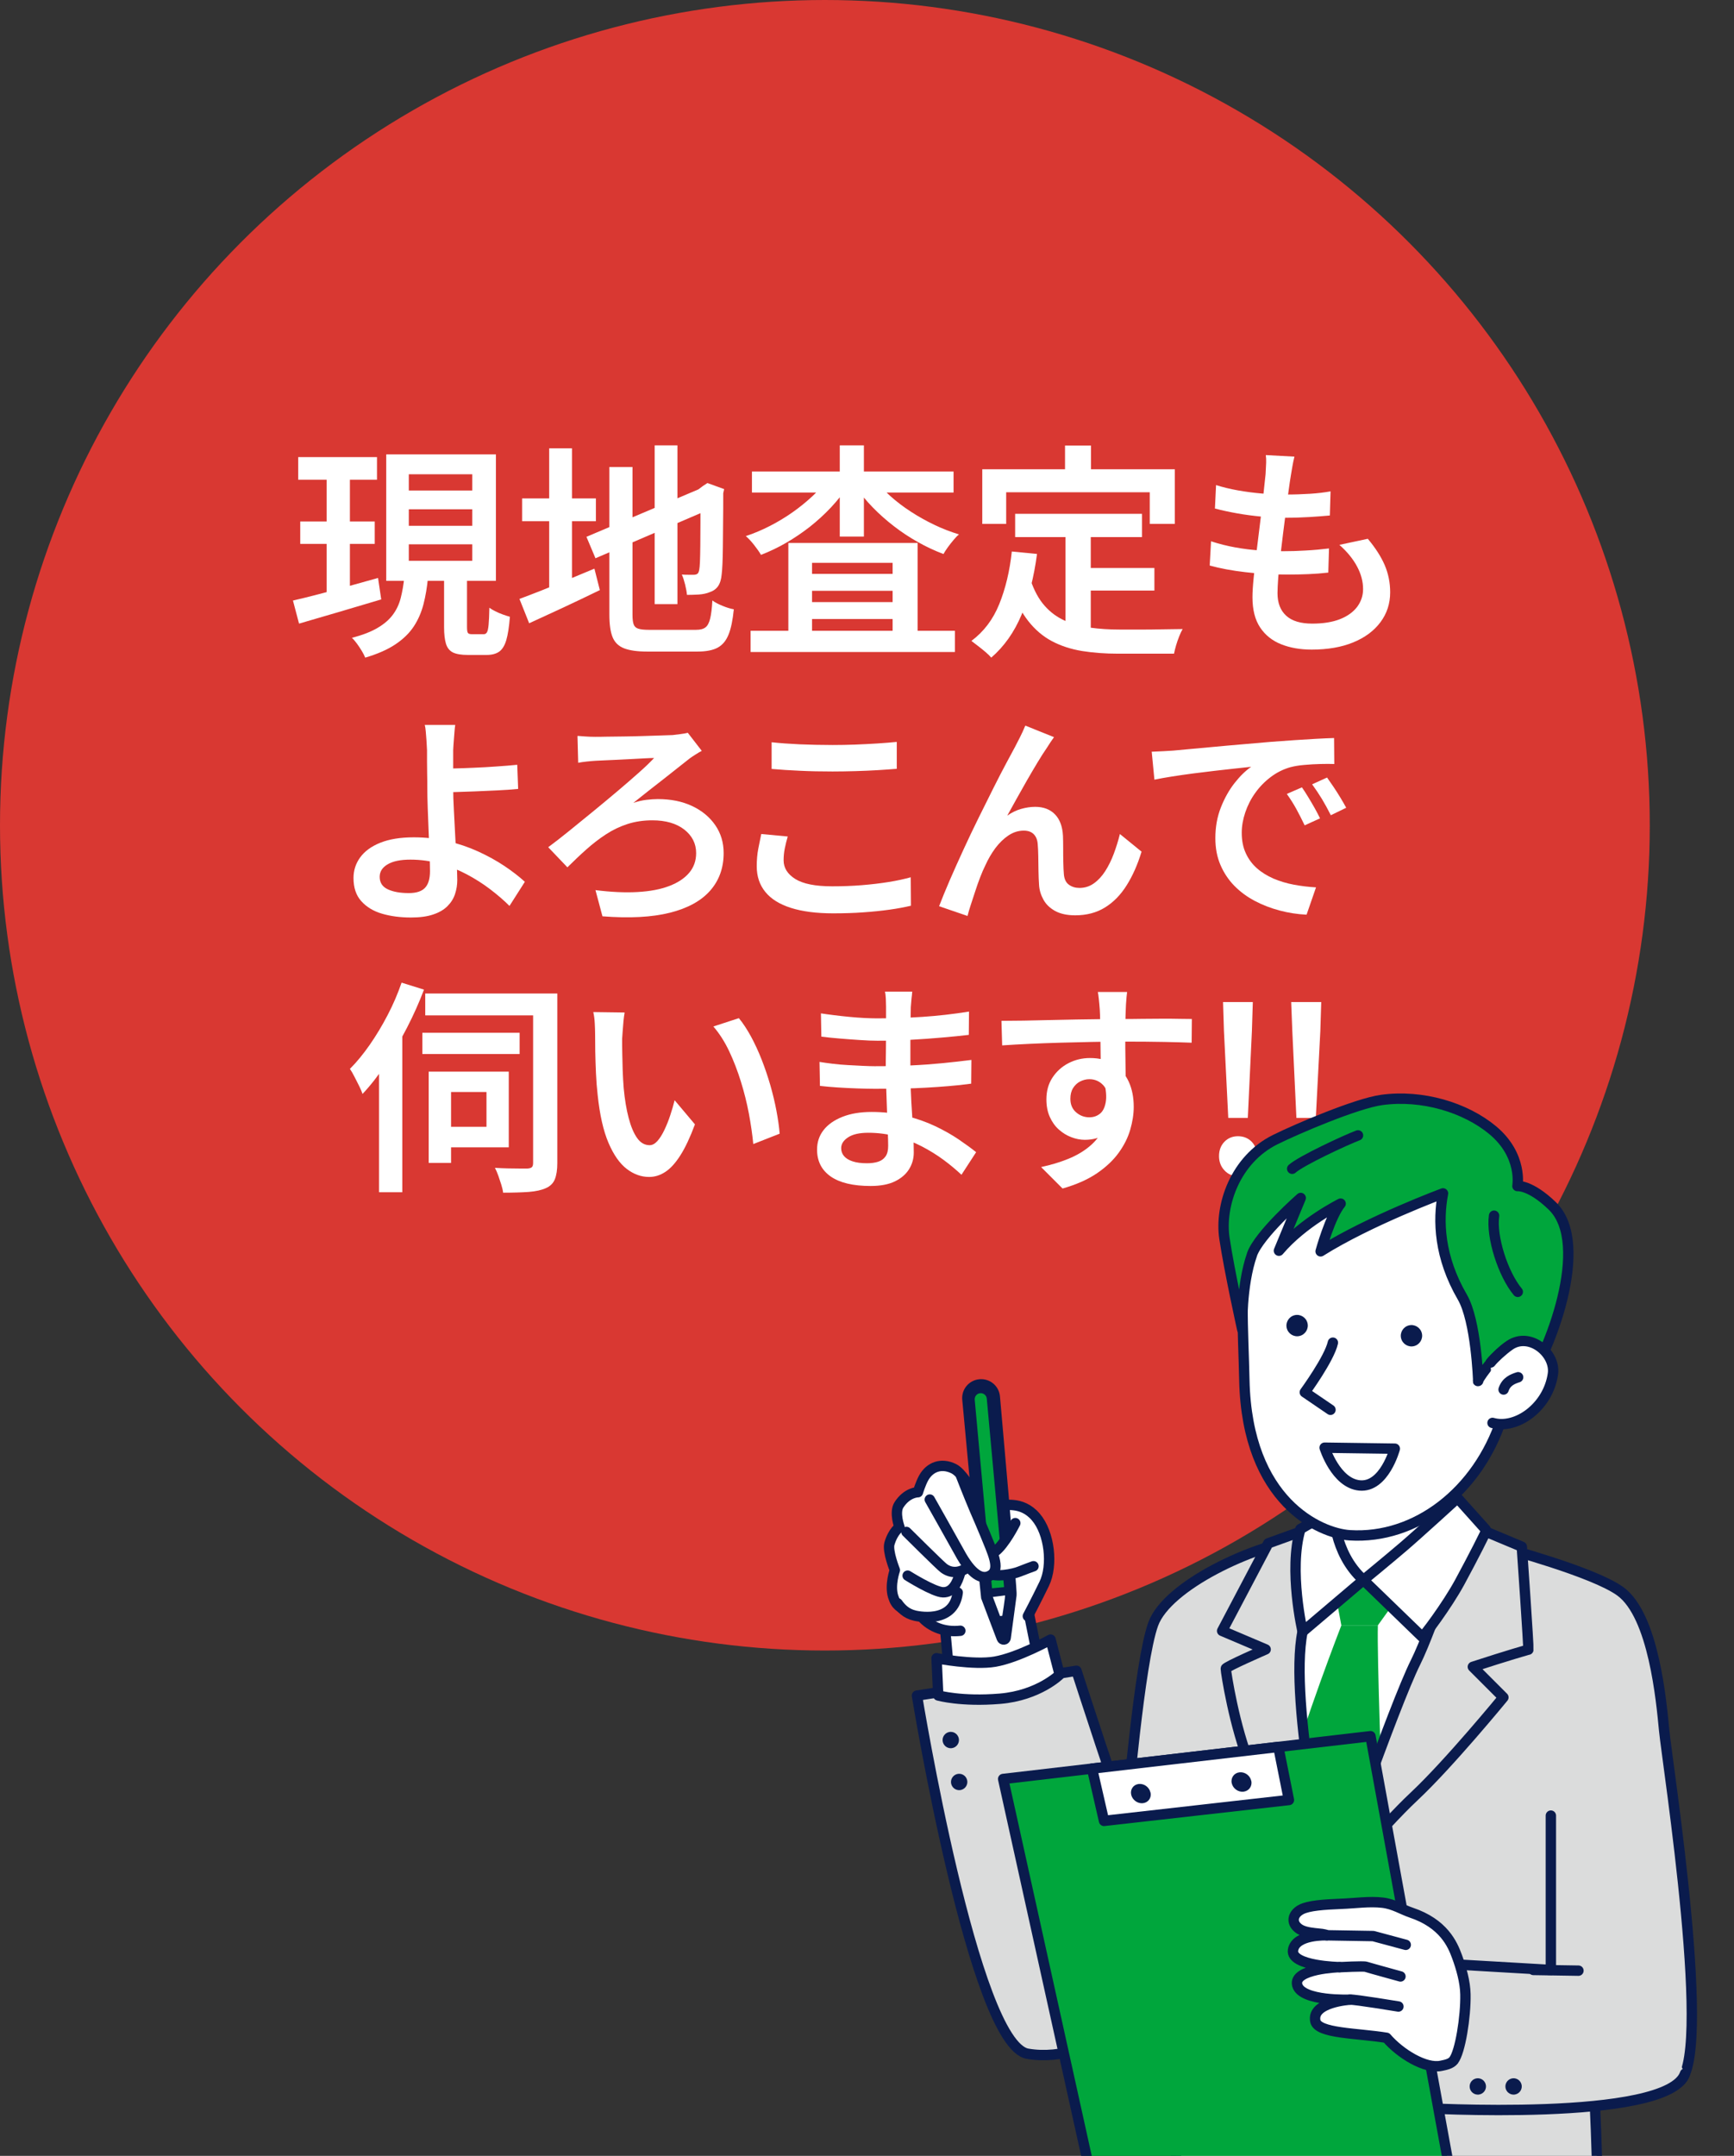 <?xml version="1.0" encoding="UTF-8"?>
<svg id="_レイヤー_2" data-name="レイヤー 2" xmlns="http://www.w3.org/2000/svg" xmlns:xlink="http://www.w3.org/1999/xlink" viewBox="0 0 245.8 305.46">
  <rect x="0" y="0" width="245.8" height="305.46" fill="#333333" stroke="none"/>
  <defs>
    <style>
      .cls-1 {
        fill: #d93832;
      }

      .cls-2, .cls-3 {
        fill: #00a63c;
      }

      .cls-4, .cls-5 {
        stroke: #231815;
      }

      .cls-4, .cls-5, .cls-6, .cls-7, .cls-8, .cls-9, .cls-3 {
        stroke-linecap: round;
        stroke-linejoin: round;
        stroke-width: 1.47px;
      }

      .cls-4, .cls-10, .cls-8 {
        fill: none;
      }

      .cls-11, .cls-5, .cls-6 {
        fill: #fff;
      }

      .cls-6, .cls-12, .cls-7, .cls-8, .cls-9, .cls-3 {
        stroke: #0a1b4d;
      }

      .cls-12 {
        stroke-miterlimit: 10;
        stroke-width: .98px;
      }

      .cls-12, .cls-13 {
        fill: #0a1b4d;
      }

      .cls-7 {
        fill: #dbdcdc;
      }

      .cls-9 {
        fill: #f9be00;
      }

      .cls-14 {
        clip-path: url(#clippath);
      }
    </style>
    <clipPath id="clippath">
      <rect class="cls-10" x="122.11" y="150.34" width="123.69" height="155.12"/>
    </clipPath>
  </defs>
  <g id="contents">
    <circle class="cls-1" cx="116.93" cy="116.93" r="116.93"/>
    <g>
      <path class="cls-11" d="M41.53,85.09c1.02-.23,2.19-.52,3.5-.86,1.31-.34,2.7-.71,4.18-1.12,1.47-.41,2.93-.81,4.38-1.22l.45,3.04c-2.01.6-4.04,1.2-6.1,1.81-2.06.61-3.91,1.15-5.55,1.62l-.86-3.26ZM42.27,64.77h11.17v3.2h-11.17v-3.2ZM42.56,73.89h10.56v3.17h-10.56v-3.17ZM46.3,66.05h3.3v18.82l-3.3.51v-19.33ZM57.31,81.82h3.36c-.13,1.37-.34,2.63-.64,3.79-.3,1.16-.76,2.22-1.39,3.17-.63.95-1.5,1.79-2.61,2.53s-2.53,1.36-4.26,1.87c-.11-.28-.27-.59-.48-.94s-.44-.7-.69-1.04c-.25-.34-.49-.62-.72-.83,1.49-.38,2.71-.85,3.65-1.41.94-.55,1.66-1.18,2.18-1.89s.88-1.49,1.1-2.37c.22-.87.39-1.83.5-2.88ZM54.75,64.38h15.55v17.92h-15.55v-17.92ZM57.95,67.2v2.3h8.99v-2.3h-8.99ZM57.95,72.16v2.34h8.99v-2.34h-8.99ZM57.95,77.12v2.34h8.99v-2.34h-8.99ZM62.94,81.02h3.26v7.81c0,.45.04.73.13.85.08.12.28.18.58.18h1.66c.19,0,.34-.08.45-.26.11-.17.19-.53.24-1.07.05-.54.09-1.35.11-2.42.23.17.52.34.86.51.34.17.69.32,1.06.45s.69.24.99.32c-.11,1.41-.28,2.51-.51,3.3-.23.79-.58,1.34-1.02,1.65-.45.31-1.05.46-1.79.46h-2.62c-.94,0-1.65-.12-2.13-.35-.48-.24-.81-.65-.99-1.23-.18-.59-.27-1.37-.27-2.35v-7.84Z"/>
      <path class="cls-11" d="M73.63,84.86c.87-.32,1.89-.71,3.06-1.17,1.16-.46,2.39-.96,3.68-1.5,1.29-.54,2.59-1.08,3.89-1.62l.77,3.04c-1.71.83-3.44,1.66-5.2,2.48-1.76.82-3.37,1.56-4.82,2.22l-1.38-3.46ZM74.01,70.62h10.46v3.23h-10.46v-3.23ZM77.85,63.52h3.23v21.09h-3.23v-21.09ZM83.13,76.06l16.77-7.1,1.28,2.94-16.77,7.2-1.28-3.04ZM86.4,66.17h3.26v20.93c0,.6.05,1.05.16,1.36.11.31.33.52.67.62.34.11.84.16,1.5.16h6.66c.6,0,1.04-.11,1.34-.34.3-.22.52-.63.67-1.23.15-.6.26-1.46.32-2.59.38.28.87.53,1.46.77.59.24,1.11.4,1.58.48-.15,1.52-.39,2.7-.74,3.57s-.85,1.48-1.54,1.86c-.68.37-1.63.56-2.85.56h-7.17c-1.37,0-2.44-.15-3.23-.45-.79-.3-1.34-.83-1.65-1.58-.31-.76-.46-1.83-.46-3.22v-20.9ZM92.8,63.1h3.23v22.5h-3.23v-22.5ZM99.26,69.34h-.26l.64-.48.64-.42,2.37.86-.13.58c0,1.52,0,2.91-.02,4.18-.01,1.27-.02,2.4-.03,3.38-.01.98-.03,1.8-.06,2.46-.03.66-.07,1.15-.11,1.47-.06.73-.24,1.29-.51,1.68-.28.4-.67.68-1.18.85-.45.19-.98.3-1.58.34-.61.03-1.16.05-1.65.05-.04-.43-.13-.92-.27-1.49-.14-.56-.29-1.03-.46-1.39.3.02.62.03.96.03h.74c.21,0,.38-.05.51-.14.13-.1.21-.29.26-.59.04-.17.07-.54.1-1.1.02-.57.04-1.32.05-2.26.01-.94.02-2.07.02-3.41v-4.59Z"/>
      <path class="cls-11" d="M117.37,67.77l2.82,1.09c-.68,1.05-1.48,2.06-2.4,3.04-.92.98-1.92,1.89-2.99,2.74-1.08.84-2.2,1.6-3.36,2.27-1.16.67-2.35,1.24-3.57,1.71-.23-.41-.56-.87-.98-1.41-.42-.53-.81-.95-1.17-1.25,1.15-.38,2.29-.86,3.42-1.44,1.13-.58,2.21-1.23,3.23-1.95,1.02-.72,1.96-1.49,2.82-2.29.85-.8,1.58-1.64,2.18-2.51ZM106.4,89.37h28.96v3.01h-28.96v-3.01ZM106.59,66.81h28.58v2.98h-28.58v-2.98ZM111.74,76.93h18.34v14.08h-3.55v-11.26h-11.42v11.39h-3.36v-14.21ZM113.37,81.31h14.94v2.4h-14.94v-2.4ZM113.37,85.31h14.94v2.4h-14.94v-2.4ZM119.04,63.1h3.42v12.93h-3.42v-12.93ZM123.97,67.81c.6.85,1.34,1.67,2.22,2.46.88.79,1.85,1.53,2.9,2.21,1.04.68,2.15,1.3,3.31,1.86,1.16.56,2.34,1.01,3.54,1.38-.24.19-.5.46-.78.8-.29.34-.55.68-.8,1.02-.25.34-.45.66-.62.96-1.24-.47-2.45-1.03-3.63-1.7-1.18-.66-2.32-1.41-3.39-2.24-1.08-.83-2.08-1.72-3.01-2.67-.93-.95-1.74-1.95-2.45-2.99l2.72-1.09Z"/>
      <path class="cls-11" d="M143.42,78.14l3.58.35c-.43,3.26-1.16,6.13-2.19,8.61-1.04,2.48-2.47,4.5-4.3,6.08-.17-.21-.43-.47-.78-.77-.35-.3-.71-.59-1.09-.88-.37-.29-.69-.53-.94-.72,1.75-1.3,3.07-3.04,3.95-5.22.88-2.18,1.48-4.66,1.78-7.46ZM139.23,66.49h27.3v7.74h-3.55v-4.48h-20.35v4.48h-3.39v-7.74ZM146.08,82.17c.51,1.51,1.18,2.74,2,3.66.82.93,1.78,1.63,2.86,2.11,1.09.48,2.29.81,3.6.99,1.31.18,2.7.27,4.18.27h3.23c.7,0,1.42,0,2.14-.02.72-.01,1.4-.02,2.03-.03.63-.01,1.14-.02,1.52-.02-.15.26-.31.6-.48,1.02-.17.43-.32.86-.45,1.3-.13.44-.22.83-.29,1.17h-7.9c-1.86,0-3.57-.13-5.14-.38-1.57-.26-2.99-.72-4.26-1.39-1.27-.67-2.4-1.63-3.38-2.88-.98-1.25-1.81-2.86-2.5-4.85l2.82-.96ZM143.9,72.8h17.98v3.3h-17.98v-3.3ZM150.97,63.13h3.68v5.66h-3.68v-5.66ZM151.04,74.65h3.58v15.68l-3.58-.45v-15.23ZM152.86,80.48h10.78v3.2h-10.78v-3.2Z"/>
      <path class="cls-11" d="M171.68,76.7c1.11.36,2.25.65,3.42.86,1.17.21,2.34.36,3.49.43,1.15.07,2.25.11,3.3.11s2.1-.03,3.22-.1c1.12-.06,2.21-.16,3.28-.29l-.1,3.42c-.94.11-1.89.18-2.85.22-.96.04-1.95.06-2.98.06-2.03,0-4-.11-5.92-.34-1.92-.22-3.61-.54-5.06-.94l.19-3.46ZM172.38,68.73c.94.3,1.97.55,3.09.75,1.12.2,2.27.35,3.44.45,1.17.1,2.27.14,3.3.14,1.26,0,2.43-.04,3.52-.11,1.09-.07,2.05-.19,2.88-.34l-.1,3.42c-.98.09-1.96.16-2.93.22-.97.06-2.13.1-3.47.1-1.02,0-2.12-.05-3.28-.16-1.16-.11-2.31-.26-3.44-.46-1.13-.2-2.19-.43-3.17-.69l.16-3.33ZM183.49,64.7c-.13.53-.23,1.01-.3,1.44-.07.43-.14.84-.21,1.25-.08.49-.19,1.16-.3,2.02-.12.85-.25,1.81-.38,2.88-.14,1.07-.28,2.17-.42,3.3-.14,1.13-.27,2.24-.4,3.33-.13,1.09-.22,2.07-.29,2.96-.06.89-.1,1.61-.1,2.16,0,1.39.41,2.45,1.23,3.2.82.75,2.05,1.12,3.7,1.12,1.54,0,2.84-.21,3.9-.62,1.07-.42,1.88-1,2.45-1.74.56-.75.85-1.59.85-2.53,0-1.07-.28-2.13-.85-3.2-.57-1.07-1.4-2.09-2.51-3.07l4.03-.86c1.09,1.3,1.89,2.55,2.4,3.74.51,1.2.77,2.48.77,3.84,0,1.6-.46,3.01-1.38,4.24-.92,1.23-2.2,2.18-3.86,2.86-1.65.68-3.62,1.02-5.9,1.02-1.6,0-3.04-.25-4.3-.75-1.27-.5-2.27-1.3-2.99-2.38-.73-1.09-1.09-2.52-1.09-4.29,0-.66.05-1.55.16-2.66.11-1.11.24-2.32.4-3.65.16-1.32.33-2.67.5-4.05s.33-2.68.46-3.92c.14-1.24.25-2.29.34-3.17.04-.7.07-1.24.08-1.62.01-.37,0-.73-.05-1.07l4.06.22Z"/>
      <path class="cls-11" d="M64.53,102.7c-.04.28-.08.62-.11,1.04-.03.42-.06.85-.1,1.3s-.06.86-.08,1.25v5.38c0,.9.03,1.94.1,3.14.06,1.2.13,2.42.19,3.68.06,1.26.13,2.44.19,3.54.06,1.1.1,1.99.1,2.67s-.11,1.34-.32,1.98c-.21.64-.57,1.21-1.07,1.71s-1.17.9-2.02,1.18c-.84.29-1.89.43-3.15.43-1.52,0-2.89-.18-4.11-.54-1.23-.36-2.21-.96-2.94-1.78-.74-.82-1.1-1.91-1.1-3.28,0-1.07.31-2.04.94-2.91.63-.87,1.58-1.57,2.85-2.08,1.27-.51,2.85-.77,4.75-.77,1.66,0,3.26.18,4.8.54,1.54.36,2.98.85,4.34,1.47,1.35.62,2.59,1.3,3.71,2.05,1.12.75,2.08,1.49,2.9,2.24l-2.18,3.42c-.79-.79-1.7-1.57-2.72-2.35-1.02-.78-2.14-1.49-3.34-2.13-1.21-.64-2.48-1.15-3.82-1.52-1.34-.37-2.73-.56-4.16-.56s-2.46.22-3.22.66c-.76.44-1.14,1.03-1.14,1.78,0,.81.38,1.4,1.14,1.76.76.36,1.75.54,2.99.54,1.07,0,1.83-.25,2.3-.75.47-.5.7-1.28.7-2.35,0-.58-.02-1.36-.06-2.35-.04-.99-.09-2.07-.13-3.23-.04-1.16-.09-2.29-.13-3.38-.04-1.09-.06-2.03-.06-2.82,0-.64,0-1.28-.02-1.92-.01-.64-.02-1.26-.02-1.87v-1.58c-.02-.49-.05-.97-.08-1.42-.03-.46-.06-.87-.1-1.25-.03-.37-.08-.68-.14-.91h4.32ZM62.28,108.91c.49,0,1.17-.01,2.05-.03.87-.02,1.83-.05,2.88-.1,1.04-.04,2.1-.1,3.17-.18,1.07-.07,2.05-.15,2.94-.24l.13,3.42c-.9.09-1.88.16-2.96.21-1.08.05-2.14.1-3.18.14-1.05.04-2.01.07-2.9.1-.89.02-1.58.03-2.1.03l-.03-3.36Z"/>
      <path class="cls-11" d="M81.9,104.27c.28.02.63.05,1.07.08.44.03.91.05,1.42.05.34,0,.87,0,1.58-.02.71-.01,1.52-.02,2.42-.03.9-.01,1.8-.03,2.72-.06.92-.03,1.75-.06,2.51-.08.76-.02,1.34-.04,1.74-.06.34-.04.71-.09,1.12-.14.4-.05.75-.11,1.02-.18l1.98,2.56c-.26.13-.54.29-.86.5-.32.2-.59.38-.8.53-.49.38-1.06.83-1.7,1.34s-1.32,1.05-2.05,1.62c-.73.57-1.45,1.13-2.18,1.7-.73.57-1.43,1.13-2.11,1.68.62-.21,1.23-.36,1.84-.43.61-.07,1.15-.11,1.62-.11,1.86,0,3.48.33,4.88.99,1.4.66,2.49,1.57,3.28,2.72.79,1.15,1.18,2.46,1.18,3.94,0,2.09-.63,3.86-1.9,5.31-1.27,1.45-3.17,2.5-5.71,3.14-2.54.64-5.73.81-9.57.51l-.99-3.71c2.22.28,4.21.37,5.97.27,1.76-.1,3.25-.38,4.48-.85,1.23-.47,2.17-1.09,2.83-1.87.66-.78.99-1.71.99-2.8,0-1.34-.56-2.45-1.68-3.33-1.12-.87-2.63-1.31-4.53-1.31-1.28,0-2.46.18-3.54.53-1.08.35-2.09.84-3.04,1.46-.95.62-1.87,1.33-2.77,2.13-.9.8-1.79,1.65-2.69,2.54l-2.72-2.85c.9-.66,1.9-1.44,3.01-2.34,1.11-.9,2.26-1.83,3.44-2.8,1.18-.97,2.34-1.93,3.46-2.88,1.12-.95,2.13-1.82,3.02-2.62.9-.8,1.59-1.47,2.08-2-.34,0-.79.02-1.36.05-.57.03-1.18.06-1.86.1-.67.03-1.33.06-1.97.1-.64.03-1.23.06-1.76.08-.53.02-.96.04-1.28.06-.38.02-.82.06-1.3.11-.48.05-.89.11-1.23.18l-.1-3.78Z"/>
      <path class="cls-11" d="M111.66,118.54c-.17.58-.31,1.14-.42,1.7-.11.55-.16,1.11-.16,1.66,0,1.07.55,1.95,1.65,2.64,1.1.69,2.84,1.04,5.23,1.04,1.45,0,2.85-.05,4.21-.16,1.35-.11,2.62-.26,3.81-.45,1.18-.19,2.22-.42,3.12-.67l.03,4.03c-.88.21-1.89.4-3.04.56-1.15.16-2.4.29-3.74.38-1.34.1-2.76.14-4.26.14-2.37,0-4.36-.26-5.97-.77-1.61-.51-2.82-1.26-3.63-2.26-.81-.99-1.22-2.2-1.22-3.63,0-.9.07-1.73.22-2.5.15-.77.29-1.46.42-2.08l3.74.35ZM109.39,105.17c1.17.13,2.49.22,3.95.29,1.46.06,3.02.1,4.69.1,1.05,0,2.11-.02,3.2-.06,1.09-.04,2.14-.1,3.15-.16,1.01-.06,1.92-.14,2.74-.22v3.81c-.75.06-1.63.13-2.66.19s-2.1.11-3.22.14-2.19.05-3.22.05c-1.64,0-3.17-.03-4.59-.1-1.42-.06-2.77-.15-4.05-.26v-3.78Z"/>
      <path class="cls-11" d="M149.42,104.43c-.15.21-.31.45-.5.72-.18.27-.36.54-.53.82-.38.55-.82,1.23-1.3,2.03-.48.8-.98,1.64-1.49,2.53-.51.89-1.01,1.77-1.49,2.64-.48.88-.92,1.68-1.33,2.4.64-.45,1.3-.77,1.98-.96.68-.19,1.34-.29,1.98-.29,1.17,0,2.11.35,2.8,1.06.69.7,1.07,1.72,1.14,3.04.02.51.03,1.11.03,1.79s0,1.35.02,2c.01.65.04,1.21.08,1.68.06.68.3,1.17.72,1.47.42.3.91.45,1.49.45.75,0,1.42-.21,2.03-.64.61-.43,1.15-1.01,1.62-1.74.47-.74.88-1.56,1.22-2.48.34-.92.63-1.84.86-2.78l3.07,2.5c-.55,1.81-1.25,3.4-2.1,4.75-.84,1.35-1.87,2.41-3.07,3.15-1.21.75-2.62,1.12-4.24,1.12-1.15,0-2.1-.21-2.85-.62-.75-.42-1.3-.95-1.66-1.62-.36-.66-.57-1.35-.61-2.08-.04-.6-.07-1.25-.08-1.97-.01-.71-.02-1.41-.03-2.08-.01-.67-.04-1.24-.08-1.71-.04-.6-.23-1.07-.56-1.41-.33-.34-.81-.51-1.42-.51-.77,0-1.49.23-2.18.69-.68.46-1.3,1.06-1.86,1.81-.55.75-1.02,1.56-1.41,2.43-.23.47-.48,1.02-.72,1.66-.25.64-.48,1.3-.7,1.98-.22.68-.44,1.33-.64,1.95-.2.62-.36,1.14-.46,1.57l-4.03-1.38c.41-1.07.91-2.29,1.5-3.66.6-1.38,1.25-2.83,1.95-4.35.7-1.53,1.42-3.03,2.16-4.53.74-1.49,1.44-2.91,2.11-4.24.67-1.33,1.27-2.5,1.81-3.5.53-1,.94-1.76,1.22-2.27.21-.41.45-.86.7-1.36.26-.5.51-1.06.77-1.68l4.06,1.63Z"/>
      <path class="cls-11" d="M163.25,106.51c.62-.02,1.21-.05,1.76-.08.55-.03.99-.06,1.31-.08.62-.06,1.41-.14,2.37-.22.96-.08,2.05-.19,3.28-.3,1.23-.12,2.53-.23,3.92-.35,1.39-.12,2.82-.24,4.29-.37,1.13-.08,2.24-.17,3.33-.24,1.09-.07,2.11-.14,3.07-.19.96-.05,1.8-.09,2.53-.11l.03,3.68c-.58-.02-1.24-.02-2,0-.76.02-1.5.06-2.24.13-.74.06-1.39.17-1.97.32-1,.28-1.93.74-2.78,1.38-.85.64-1.59,1.39-2.21,2.26-.62.86-1.09,1.79-1.42,2.77-.33.98-.5,1.94-.5,2.88,0,1.11.19,2.08.58,2.91.38.83.91,1.54,1.58,2.13.67.59,1.46,1.07,2.35,1.46.9.38,1.86.67,2.88.86,1.02.19,2.07.32,3.14.38l-1.34,3.87c-1.3-.06-2.58-.26-3.82-.59-1.25-.33-2.42-.78-3.52-1.36-1.1-.58-2.06-1.29-2.9-2.14-.83-.85-1.49-1.84-1.97-2.96-.48-1.12-.72-2.38-.72-3.79,0-1.58.26-3.03.78-4.35.52-1.32,1.17-2.48,1.95-3.47.78-.99,1.56-1.75,2.35-2.29-.62.06-1.37.14-2.26.24-.89.1-1.84.2-2.86.32-1.02.12-2.06.25-3.1.38-1.05.14-2.04.28-2.99.43-.95.15-1.79.3-2.51.45l-.38-3.94ZM184.56,111.57c.26.36.54.81.86,1.33.32.52.63,1.05.93,1.58.3.53.55,1.02.77,1.47l-2.18.99c-.41-.85-.81-1.64-1.2-2.35-.39-.71-.84-1.41-1.33-2.1l2.14-.93ZM188.11,110.16c.26.36.55.8.9,1.3.34.5.67,1.02.99,1.55.32.53.6,1.01.83,1.44l-2.18,1.06c-.43-.85-.85-1.62-1.26-2.3-.42-.68-.88-1.38-1.39-2.08l2.11-.96Z"/>
      <path class="cls-11" d="M56.93,139.23l3.17.99c-.68,1.81-1.49,3.62-2.42,5.42-.93,1.8-1.92,3.51-2.98,5.12-1.06,1.61-2.16,3.02-3.31,4.24-.09-.28-.24-.64-.46-1.09-.22-.45-.45-.9-.69-1.36-.23-.46-.45-.83-.64-1.1.98-.98,1.92-2.13,2.83-3.44.91-1.31,1.75-2.71,2.53-4.21.78-1.49,1.43-3.02,1.97-4.58ZM53.73,147.9l3.3-3.39v24.42h-3.3v-21.02ZM59.87,146.33h13.79v3.01h-13.79v-3.01ZM60.28,140.77h16.9v3.1h-16.9v-3.1ZM60.77,151.84h3.17v12.93h-3.17v-12.93ZM62.62,151.84h9.5v10.72h-9.5v-2.91h6.34v-4.93h-6.34v-2.88ZM75.58,140.77h3.42v24.03c0,.96-.12,1.72-.35,2.29-.23.57-.66.99-1.28,1.26-.62.28-1.42.45-2.4.53-.98.07-2.2.11-3.65.11-.04-.34-.13-.72-.26-1.14s-.27-.84-.42-1.26-.31-.8-.48-1.12c.66.04,1.3.07,1.92.08.62.01,1.17.02,1.65.02h1.04c.3-.02.51-.09.62-.19.12-.11.18-.31.18-.61v-24Z"/>
      <path class="cls-11" d="M88.54,143.49c-.06.34-.12.74-.16,1.2-.04.46-.08.91-.11,1.36s-.06.82-.08,1.12c0,.68,0,1.41.02,2.19.01.78.03,1.57.06,2.38.03.81.08,1.62.14,2.43.15,1.6.38,3.01.7,4.22.32,1.22.72,2.17,1.2,2.85.48.68,1.07,1.02,1.78,1.02.38,0,.75-.2,1.1-.59.35-.39.68-.92.99-1.57.31-.65.59-1.34.83-2.08.25-.74.45-1.45.62-2.13l2.88,3.42c-.68,1.83-1.37,3.3-2.06,4.38-.69,1.09-1.4,1.87-2.13,2.35-.73.48-1.49.72-2.3.72-1.13,0-2.19-.38-3.18-1.14-.99-.76-1.85-1.98-2.58-3.68-.73-1.7-1.24-3.96-1.54-6.8-.11-.96-.19-1.98-.24-3.07-.05-1.09-.08-2.12-.1-3.1-.01-.98-.02-1.79-.02-2.43,0-.43-.02-.94-.05-1.54-.03-.6-.1-1.13-.21-1.6l4.42.06ZM104.73,144.25c.6.73,1.17,1.6,1.73,2.62.55,1.02,1.06,2.12,1.52,3.3.46,1.17.86,2.37,1.22,3.6.35,1.23.64,2.43.86,3.6.22,1.17.38,2.26.46,3.26l-3.74,1.47c-.13-1.34-.34-2.78-.62-4.3-.29-1.53-.67-3.05-1.14-4.56-.47-1.51-1.02-2.95-1.66-4.3-.64-1.35-1.39-2.52-2.24-3.5l3.62-1.18Z"/>
      <path class="cls-11" d="M129.31,140.48c-.02.3-.05.64-.1,1.01-.04.37-.07.77-.1,1.2,0,.41-.01.96-.03,1.65-.02.69-.03,1.46-.03,2.29v4.77c0,.94.02,1.97.06,3.09.04,1.12.1,2.24.18,3.36.07,1.12.13,2.16.18,3.1.04.95.06,1.73.06,2.35,0,.85-.22,1.64-.66,2.35-.44.71-1.1,1.29-2,1.73-.9.44-2.05.66-3.46.66-2.48,0-4.36-.45-5.65-1.34-1.29-.9-1.94-2.17-1.94-3.81,0-1.07.31-1.99.93-2.78.62-.79,1.51-1.41,2.67-1.87,1.16-.46,2.54-.69,4.14-.69,1.73,0,3.35.19,4.86.56,1.51.37,2.9.86,4.16,1.46,1.26.6,2.37,1.23,3.34,1.89.97.66,1.79,1.26,2.45,1.79l-2.08,3.2c-.75-.7-1.59-1.41-2.54-2.11-.95-.7-1.98-1.34-3.1-1.92-1.12-.58-2.31-1.04-3.57-1.39-1.26-.35-2.59-.53-4-.53-1.24,0-2.19.21-2.85.64-.66.43-.99.94-.99,1.54,0,.43.13.8.4,1.12.27.32.67.57,1.22.75.54.18,1.22.27,2.03.27.6,0,1.12-.07,1.57-.21.45-.14.8-.39,1.06-.75.26-.36.38-.86.38-1.5,0-.51-.02-1.22-.06-2.13-.04-.91-.08-1.9-.11-2.98-.03-1.08-.07-2.13-.11-3.17-.04-1.03-.06-1.93-.06-2.67s0-1.54.02-2.37c.01-.83.02-1.65.02-2.45v-3.98c0-.3-.01-.66-.03-1.09-.02-.43-.06-.77-.13-1.02h3.87ZM116.16,150.46c.53.09,1.15.17,1.86.26.7.09,1.43.15,2.18.19.75.04,1.45.08,2.11.11.66.03,1.22.05,1.66.05,1.86,0,3.57-.04,5.14-.11,1.57-.07,3.06-.18,4.48-.32,1.42-.14,2.79-.29,4.11-.46l-.03,3.36c-1.09.15-2.15.27-3.2.35-1.05.09-2.1.16-3.17.22-1.07.06-2.2.11-3.41.13-1.21.02-2.52.03-3.95.03-.64,0-1.43-.02-2.37-.05-.94-.03-1.88-.08-2.83-.14s-1.79-.14-2.51-.22l-.06-3.39ZM116.35,143.58c.55.09,1.18.17,1.89.26.7.09,1.43.17,2.18.24.75.07,1.46.13,2.13.16.67.03,1.26.05,1.78.05,2.13,0,4.27-.07,6.42-.21,2.14-.14,4.35-.39,6.61-.75l-.03,3.3c-1.11.13-2.37.26-3.79.38-1.42.13-2.91.23-4.48.32-1.57.09-3.13.13-4.69.13-.68,0-1.52-.03-2.5-.1-.98-.06-1.96-.14-2.94-.22-.98-.08-1.81-.17-2.5-.26l-.06-3.3Z"/>
      <path class="cls-11" d="M141.98,144.64c.94,0,1.99-.01,3.15-.03,1.16-.02,2.39-.05,3.68-.08,1.29-.03,2.57-.06,3.84-.08,1.27-.02,2.46-.04,3.58-.05,1.12-.01,2.12-.02,2.99-.02s1.76,0,2.72-.02c.96-.01,1.89-.02,2.8-.02s1.73,0,2.48.02c.75.01,1.32.02,1.73.02l-.03,3.36c-.96-.04-2.25-.08-3.86-.11-1.61-.03-3.59-.05-5.94-.05-1.43,0-2.9.02-4.4.05s-3,.07-4.48.11c-1.48.04-2.91.1-4.29.16s-2.67.14-3.89.22l-.1-3.49ZM159.17,154.08c0,1.64-.21,3.01-.64,4.11-.43,1.1-1.04,1.93-1.82,2.48-.79.55-1.77.83-2.94.83-.62,0-1.25-.12-1.9-.37-.65-.24-1.24-.61-1.78-1.09s-.96-1.08-1.28-1.79c-.32-.71-.48-1.54-.48-2.48,0-1.17.28-2.2.85-3.07.57-.87,1.32-1.56,2.26-2.05.94-.49,1.96-.74,3.07-.74,1.37,0,2.51.3,3.42.91s1.61,1.43,2.08,2.46c.47,1.04.7,2.21.7,3.54,0,1.05-.17,2.13-.5,3.26-.33,1.13-.88,2.22-1.65,3.28-.77,1.06-1.8,2.02-3.09,2.9-1.29.87-2.91,1.59-4.85,2.14l-3.04-3.04c1.39-.3,2.66-.68,3.82-1.15,1.16-.47,2.18-1.06,3.04-1.78.86-.71,1.53-1.57,2-2.58.47-1,.7-2.2.7-3.58,0-1.15-.26-2-.78-2.54-.52-.54-1.17-.82-1.94-.82-.45,0-.88.11-1.3.32-.42.21-.75.53-1.01.94-.26.42-.38.92-.38,1.52,0,.81.27,1.45.82,1.92.54.47,1.17.7,1.87.7.58,0,1.07-.17,1.49-.5.42-.33.69-.87.83-1.63.14-.76.06-1.74-.24-2.96l2.66.83ZM159.77,140.54c-.02.15-.05.4-.08.75-.03.35-.06.7-.08,1.04-.02.34-.03.59-.03.74-.02.43-.04,1-.05,1.71-.01.72-.02,1.5-.02,2.37s0,1.73.02,2.61c.01.88.02,1.7.03,2.46.01.77.02,1.41.02,1.92l-3.55-1.31v-1.54c0-.66,0-1.39-.02-2.19-.01-.8-.02-1.59-.03-2.38-.01-.79-.02-1.5-.03-2.14-.01-.64-.03-1.13-.05-1.47-.04-.58-.09-1.1-.14-1.58s-.1-.8-.14-.98h4.16Z"/>
      <path class="cls-11" d="M175.49,166.65c-.77,0-1.41-.27-1.92-.82-.51-.54-.77-1.22-.77-2.03s.26-1.51.77-2.03c.51-.52,1.15-.78,1.92-.78s1.43.26,1.94.78c.5.52.75,1.2.75,2.03s-.25,1.49-.75,2.03c-.5.54-1.15.82-1.94.82ZM174.11,158.4l-.61-12.29-.13-4.13h4.22l-.13,4.13-.58,12.29h-2.78ZM185.18,166.65c-.77,0-1.41-.27-1.94-.82-.52-.54-.78-1.22-.78-2.03s.26-1.51.78-2.03c.52-.52,1.17-.78,1.94-.78s1.41.26,1.92.78c.51.52.77,1.2.77,2.03s-.26,1.49-.77,2.03c-.51.54-1.15.82-1.92.82ZM183.77,158.4l-.58-12.29-.16-4.13h4.26l-.13,4.13-.64,12.29h-2.75Z"/>
    </g>
    <g class="cls-14">
      <g>
        <path class="cls-7" d="M165.53,282.61s.66,7.11.67,10.18c.02,5.38,1.44,28.38.97,29.3-.46.92,18.26.27,27.72,0,17.8-.51,31.97,0,31.97,0,0,0-.65-23.58-.83-24.27,6.26-2.05,11.27-2.55,11.77-2.75,5.3-2.13-1.45-45.2-1.9-49.88-.4-4.15-1.48-16.27-6.22-19.72-3.84-2.79-16.67-6.16-16.6-6.21,1.01-.74-16.53-2.34-28.95-1.02-6.17.65-18.68,6.34-20.67,11.9-1.99,5.55-3.66,26.53-3.86,27.1-.19.58-7.01-20.51-7.01-20.51l-22.61,3.52s8.08,49.42,15.68,50.74c9.72,1.69,19.86-8.39,19.86-8.39Z"/>
        <path class="cls-5" d="M204.41,203.16s-.8,11.29,2.2,15.9c3,4.61,2.74,4.52,2.74,4.52,0,0-12.48,15.43-18.61,14.61-8-1.08-9.23-13.84-9.23-13.84,0,0,3.56.63,6.79-5.6,3.23-6.23.94-14.54.94-14.54"/>
        <path class="cls-11" d="M181.63,222.01s30.71,2.81,29.79,2.5c-.92-.31-22.91,43.25-22.91,43.25,0,0-11.75-21.82-10.3-27.25,1.45-5.44,4.42-16.38,3.42-18.49Z"/>
        <path class="cls-4" d="M206.65,221.9s-5.46,25.14-10.76,31.37c-5.3,6.23-8.76,11.38-8.76,11.38-6.69-15.68-2.11-43.46-1.92-43.44"/>
        <polygon class="cls-2" points="188.88 223.55 199.71 224.18 195.31 230.3 190.14 230.3 188.88 223.55"/>
        <path class="cls-2" d="M190.14,230.3s-5.49,14.12-7.53,22.12l5.49,13.65,7.85-10.83s-.78-20.87-.63-24.95h-5.18Z"/>
        <path class="cls-7" d="M216.65,233.74c.07-.32-.93-14.59-.93-14.59l-7.86-3.29s-4.67,14.6-7.2,19.67c-3.06,6.12-12.15,32.22-12.15,32.22,0,0,7.07-8.65,11.99-13.26,4.92-4.61,12.61-13.99,12.61-13.99l-4.33-4.33c4.87-1.59,7.86-2.44,7.86-2.44Z"/>
        <path class="cls-7" d="M184.64,231.19c1.32-6.46,3.66-15.59,3.66-15.59l-8.52,3.07-6.54,12.41,6.17,2.62s-5.65,2.46-5.65,2.72c0,.46,1.2,8.27,3.5,13.81,2.31,5.54,11.24,17.53,11.24,17.53,0,0-5.91-26.56-3.86-36.57Z"/>
        <path class="cls-6" d="M184.33,216.65l4.71-2.72s-.1,6.07,4.24,9.94l-8.63,7.32s-2.04-8.73-.31-14.54Z"/>
        <path class="cls-6" d="M193.27,223.87l8.32,8.05c.16.07,3.55-4.46,5.33-7.74,1.85-3.41,3.86-7.36,3.77-7.37l-4.08-4.55s-5.49,5.02-7.69,6.9c-2.2,1.88-5.65,4.71-5.65,4.71Z"/>
        <path class="cls-7" d="M219.84,257.25v21.87l-18.28-1.06s1.9,6.23,1.73,9.6c-.32,6.45-2.26,11-2.26,11,0,0,35.5,2.13,37.83-4.86"/>
        <path class="cls-13" d="M135.93,246.43c.06.64-.4,1.2-1.04,1.27-.64.06-1.2-.4-1.27-1.04-.06-.64.4-1.2,1.04-1.27.64-.06,1.2.4,1.27,1.04Z"/>
        <path class="cls-13" d="M210.64,295.51c.06.64-.4,1.2-1.04,1.27-.64.06-1.2-.4-1.27-1.04-.06-.64.4-1.2,1.04-1.27.64-.06,1.2.4,1.27,1.04Z"/>
        <path class="cls-13" d="M215.71,295.51c.06.64-.4,1.2-1.04,1.27-.64.06-1.2-.4-1.27-1.04-.06-.64.4-1.2,1.04-1.27.64-.06,1.2.4,1.27,1.04Z"/>
        <path class="cls-13" d="M137.12,252.37c.06.64-.4,1.2-1.04,1.27-.64.06-1.2-.4-1.27-1.04-.06-.64.4-1.2,1.04-1.27.64-.06,1.2.4,1.27,1.04Z"/>
        <line class="cls-9" x1="217.36" y1="279.12" x2="223.75" y2="279.22"/>
        <path class="cls-6" d="M176.88,175.57c-1.23,4.6-.63,13.36-.49,19.95.36,17.3,10.81,21.75,14.94,22.01,9.38.59,18.14-6.22,21.52-16.46,1.76-5.32,4.04-14.39,2.61-20.68-1.43-6.29-12.62-17.11-22.43-15.15-9.81,1.96-13.94,2.02-16.16,10.33Z"/>
        <path class="cls-6" d="M197.72,205.26s-1.49,5.54-4.99,5.21c-3.38-.32-4.96-5.35-4.96-5.35l9.95.14Z"/>
        <path class="cls-6" d="M188.6,199.75l-3.64-2.48s3.48-4.76,3.98-7.03"/>
        <path class="cls-13" d="M201.55,188.9c.2.81-.3,1.63-1.11,1.83s-1.63-.3-1.83-1.11c-.2-.81.3-1.63,1.11-1.83.81-.2,1.63.3,1.83,1.11Z"/>
        <path class="cls-13" d="M185.34,187.46c.2.81-.3,1.63-1.11,1.83-.81.2-1.63-.3-1.83-1.11-.2-.81.3-1.63,1.11-1.83.81-.2,1.63.3,1.83,1.11Z"/>
        <path class="cls-3" d="M177.48,177.75c-1.57,4.43-1.39,10.6-1.39,10.6,0,0-1.82-8.22-2.52-12.88-.7-4.66,1.52-11.18,7.18-13.99,3.1-1.54,11.57-5.15,15.11-5.63,5.76-.79,11.89,1.08,15.74,4.29,4.3,3.59,3.5,7.91,3.5,7.91,0,0,1.81-.21,4.94,2.81,5.61,5.42-.51,21-3.85,25.61,0,0,1.5-8.17-2.18-5.86-2.37,1.49-4.87,5.39-4.47,5.05,0,0-.28-8.49-2.24-11.86-3.31-5.69-3.49-10.83-2.75-14.71,0,0-10.45,3.87-17.35,8.21,0,0,1.36-4.96,2.84-6.76,0,0-5.37,2.66-8.75,6.67l3.09-7.47s-5.9,5.16-6.91,8.01Z"/>
        <path class="cls-6" d="M211.57,201.61c3.37.97,7.88-2.23,8.56-6.93.43-2.94-3.32-6.02-6.12-4.07-1.03.72-2.26,1.87-2.7,2.44"/>
        <path class="cls-6" d="M215.2,195.14c-.75.24-1.68.59-2.06,1.74"/>
        <path class="cls-8" d="M211.79,172.25c-.43,2.99,1.27,8.28,3.36,10.79"/>
        <path class="cls-8" d="M192.5,160.87c-1.86.71-8.03,3.58-9.33,4.73"/>
        <polyline class="cls-6" points="133.86 229.62 134.78 239.67 147.85 238.57 145.2 225.36"/>
        <g>
          <path class="cls-6" d="M145.7,228.99s1.17-2.2,2.32-4.58c1.27-2.61.77-7.19-1.19-9.47-2.08-2.43-4.64-1.46-5.05-1.79-.46-.37-1.49.14-3.35-1.45-1.02-.87-2.02-3.01-3.25-3.61-1.75-.86-3.38-.24-4.24,1.3-.46.83-.82,2.04-.82,2.04,0,0-1.52-.02-2.69,1.79-.7,1.09.08,3.18.08,3.18,0,0-.9.52-1.43,2.32-.31,1.07.77,3.75.77,3.75,0,0-.74,2.06-.26,3.69.43,1.44,1.06,1.5,2,2.25.54.43,1.58.14,2.01.63,1.41,1.62,3.45,2.25,5.53,2.02"/>
          <path class="cls-6" d="M135.76,225.64c-.56,4.65-6.06,3.28-6.06,3.28-1.27-.28-1.97-1.06-2.47-1.76"/>
          <g>
            <path class="cls-12" d="M138.87,195.91c-1.21.11-2.09,1.18-1.98,2.38,0,0,2.6,27.89,2.64,27.98l1.06,2.81,1.19,3.13c.09.23.31.36.55.34.11-.01.22-.06.3-.14.09-.08.15-.19.17-.32l.46-3.42.36-2.68c.12-.23-2.36-28.1-2.36-28.1-.11-1.21-1.18-2.09-2.38-1.98Z"/>
            <path class="cls-11" d="M142.07,228.94l-.31.04-1.02-2.71,1.73-.22c.06.04-.39,2.89-.39,2.89Z"/>
            <path class="cls-2" d="M140.62,225.03l-2.45-26.7c-.04-.47.3-.89.78-.93.47-.04.89.3.93.78l2.45,26.7-1.71.16Z"/>
          </g>
          <path class="cls-6" d="M143.92,215.81s-1.49,3.01-2.89,4.05c-.94.7-1.94,2.26-.97,2.99.98.73,3.66.15,4.4-.16.57-.24,2.04-.77,2.04-.77"/>
          <path class="cls-6" d="M128.66,223.25s3.7,2.33,5.01,2.36c1.43.04,2.04-1.4,2.45-2.79"/>
          <path class="cls-6" d="M128.49,217.06s4.77,4.75,5.3,5.14c1.22.9,2.63.6,3.73-.42"/>
          <path class="cls-6" d="M136.24,209.14s1.03,2.65,1.94,4.8c.45,1.06,1.04,2.38,1.47,3.45.97,2.44,2.23,4.87.85,5.77-1.3.85-2.81-.08-4.51-3.23-.5-.92-4.19-7.46-4.19-7.46"/>
        </g>
        <path class="cls-6" d="M132.76,234.96s5.24,1,8.27.48c3.29-.57,7.89-3.13,7.89-3.13l1.29,4.97s-2.97,2.95-8.45,3.41c-5.48.46-8.76-.46-8.76-.46l-.24-5.28Z"/>
        <g>
          <polygon class="cls-3" points="205.73 308.78 155.86 313.84 142.2 252.06 194.27 246 205.73 308.78"/>
          <polygon class="cls-6" points="182.71 255.04 156.5 258 154.8 250.59 181.21 247.52 182.71 255.04"/>
          <g>
            <path class="cls-13" d="M163.09,253.97c.17.75-.31,1.43-1.07,1.52-.75.09-1.5-.45-1.67-1.2-.17-.75.31-1.43,1.06-1.52.76-.09,1.51.45,1.67,1.21Z"/>
            <path class="cls-13" d="M177.38,252.33c.15.76-.34,1.44-1.11,1.53-.76.09-1.51-.46-1.67-1.21-.16-.76.34-1.45,1.1-1.53.77-.09,1.52.46,1.67,1.22Z"/>
          </g>
        </g>
        <g>
          <path class="cls-6" d="M206.07,291.92c-.41.51-1.11.64-1.78.78-2.22.48-5.79-1.7-7.75-3.97-4.23-.68-9.73-.59-10.09-2.37-.54-2.7,4.93-3.03,4.93-3.03,0,0-6.87.28-7.49-2.06-.63-2.34,5.99-2.55,5.99-2.55,0,0-6.92-.12-6.59-2.4.33-2.28,4.76-2.11,4.76-2.11-.41-.36-2.82-.12-3.95-.96-1.12-.83-.88-2.05.35-2.7,1.05-.55,3.18-.7,5.65-.8,2.07-.08,4.04-.38,5.88-.16,1.58.18,2.79.98,4.04,1.4,4.63,1.55,5.88,4.5,6.51,6.21.59,1.6,1.17,3.6,1.2,5.38.06,3.19-.75,8.2-1.67,9.34Z"/>
          <polyline class="cls-6" points="188.06 274.21 194.66 274.32 199.27 275.56"/>
          <path class="cls-6" d="M189.89,278.73s3.4-.18,3.74-.06c.34.12,4.89,1.37,4.89,1.37"/>
          <path class="cls-6" d="M191.39,283.33c.61-.06,6.84.97,6.84.97"/>
        </g>
      </g>
    </g>
  </g>
</svg>
